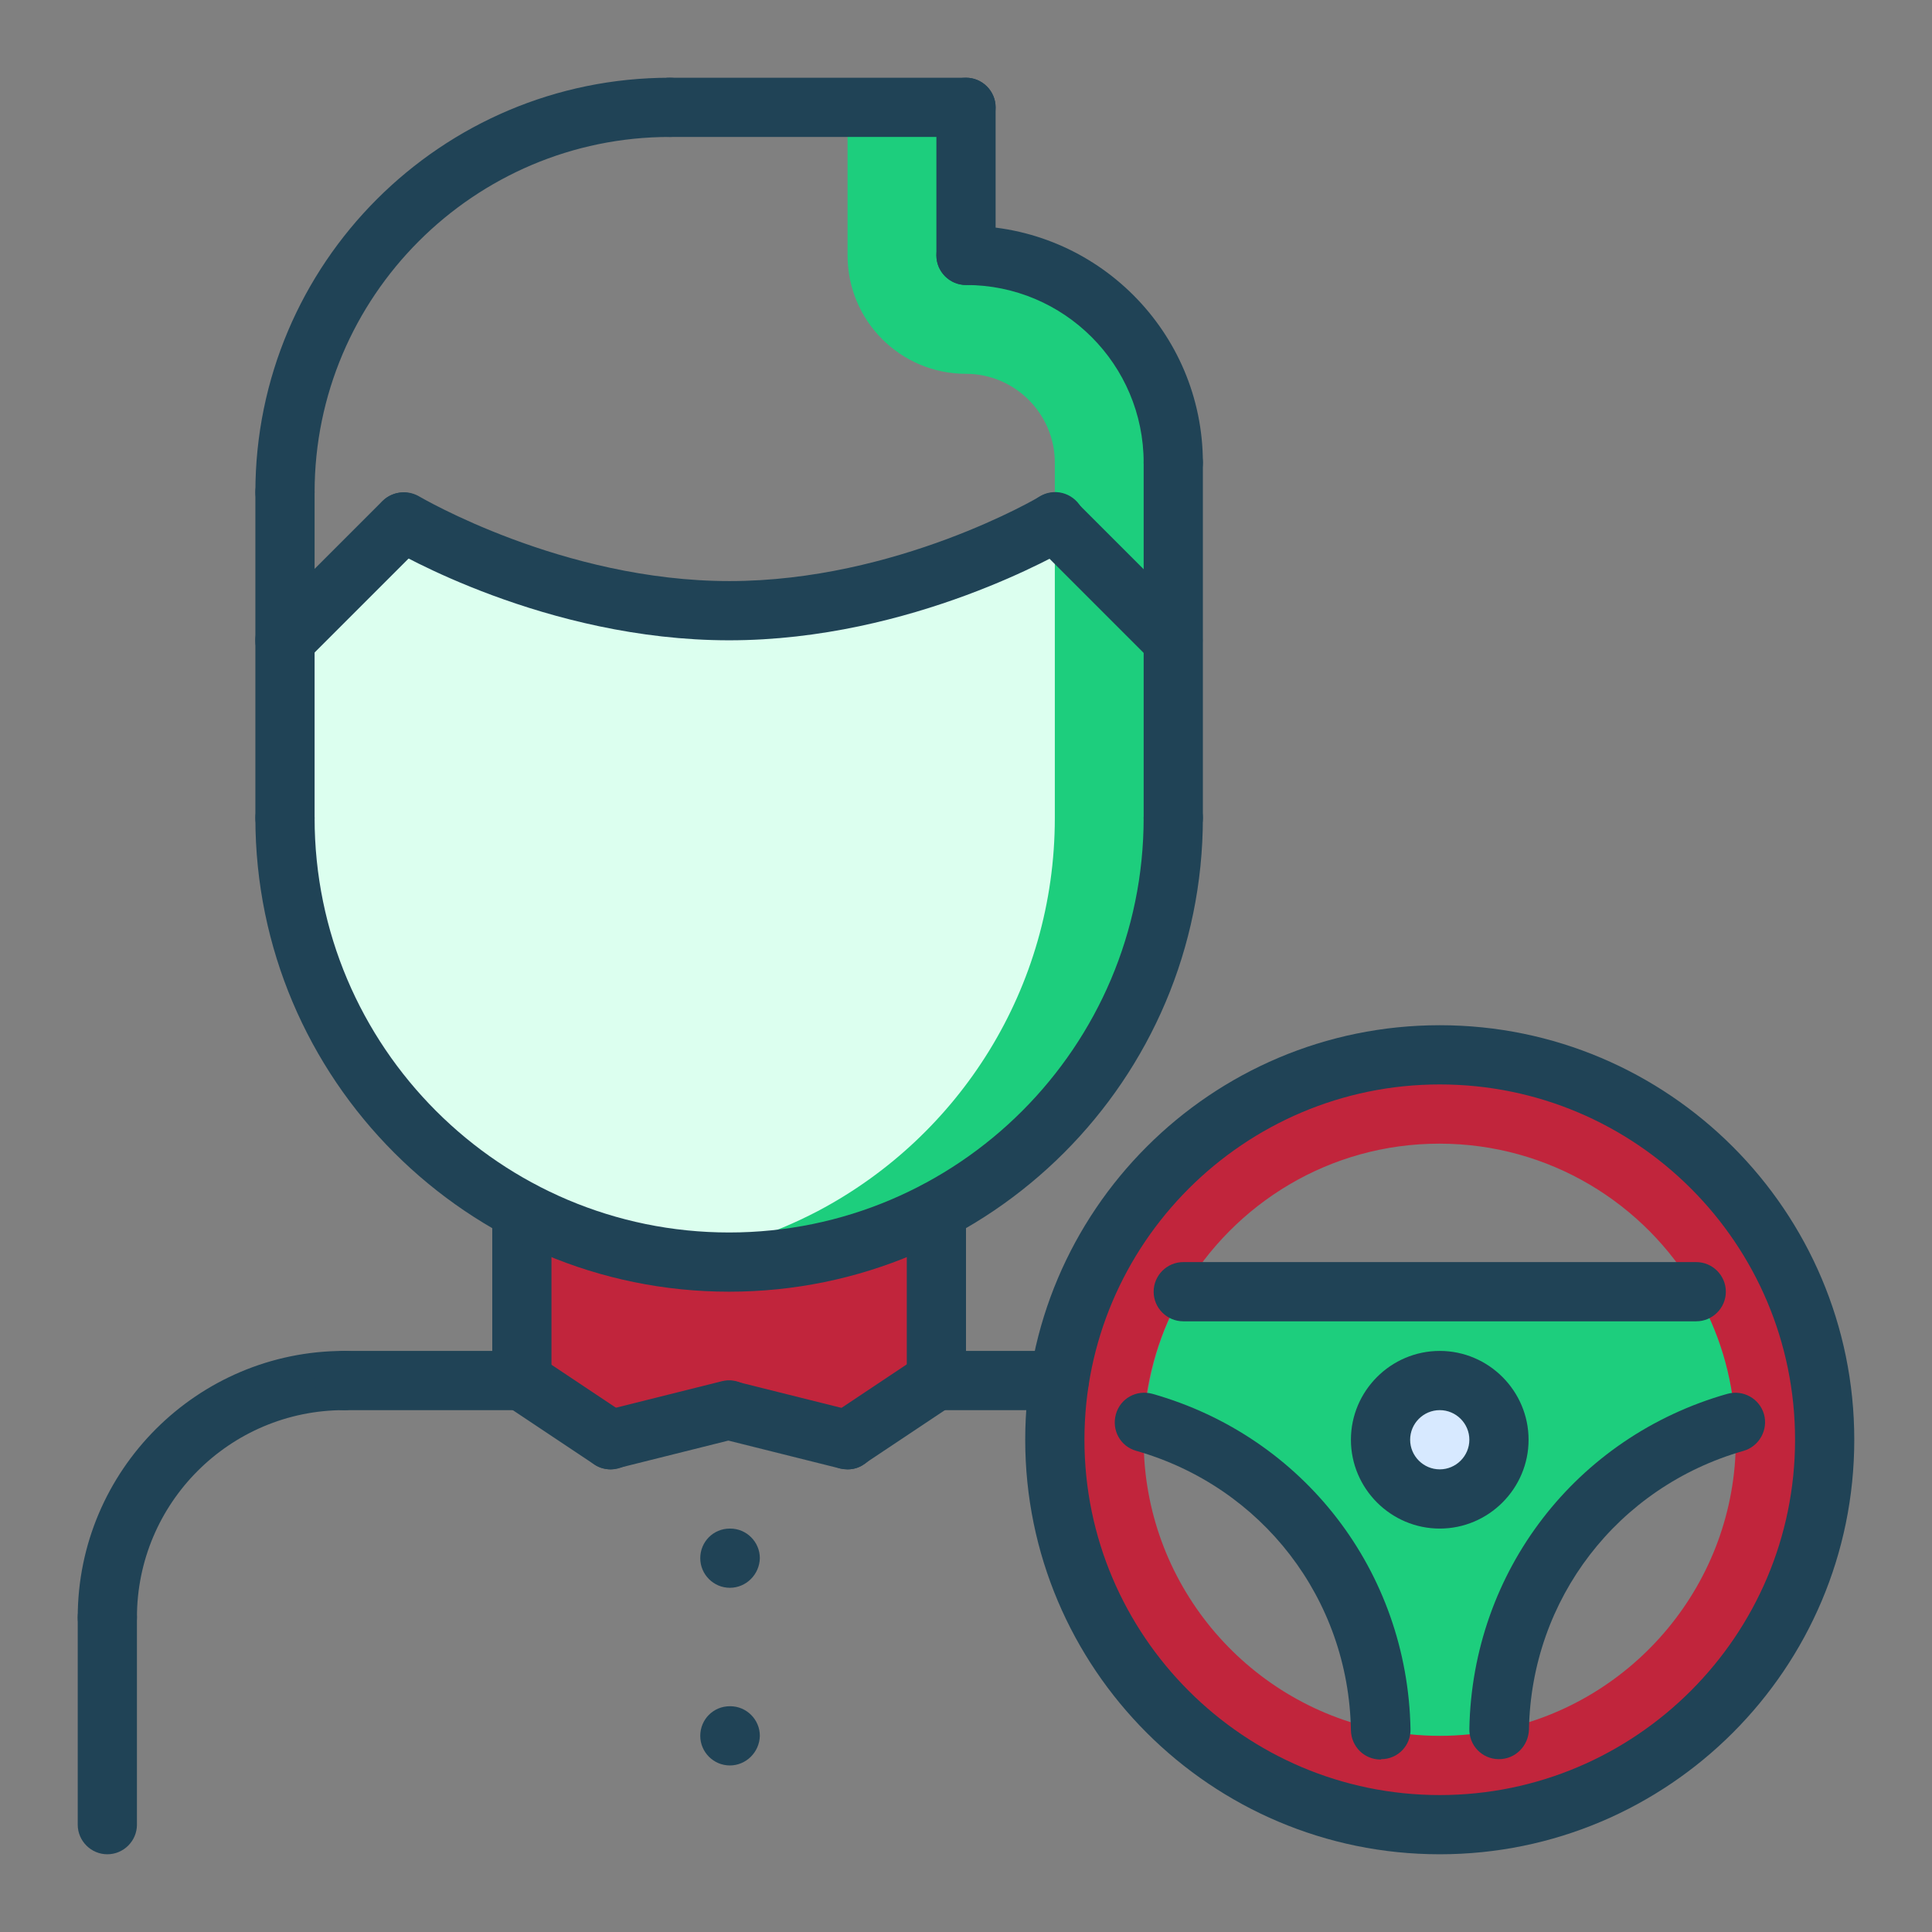 <?xml version="1.0" encoding="iso-8859-1"?>
<!-- Generator: Adobe Illustrator 24.0.1, SVG Export Plug-In . SVG Version: 6.00 Build 0)  -->
<svg version="1.1" id="icons" xmlns="http://www.w3.org/2000/svg" xmlns:xlink="http://www.w3.org/1999/xlink" x="0px" y="0px"
	 viewBox="0 0 522 522" style="enable-background:new 0 0 522 522;" xml:space="preserve">
<rect x="0" y="0" width="522" height="522" fill="#808080" stroke="none"/>
<style type="text/css">
	.st0{fill:#D7E9FF;}
	.st1{fill:#1DCE7D;}
	.st2{fill:#C1253C;}
	.st3{fill:#DCFFEF;stroke:#D7E9FF;stroke-miterlimit:10;}
	.st4{fill:#204356;}
</style>
<g>
	<g>
		<path class="st0" d="M389,373c8.9,0,16,7.1,16,16c0,8.8-7.1,16-16,16c-8.8,0-16-7.2-16-16
			C373,380.1,380.2,373,389,373z"/>
	</g>
	<g>
		<path class="st1" d="M389,373c-8.8,0-16,7.1-16,16c0,8.8,7.2,16,16,16c8.9,0,16-7.2,16-16
			C405,380.1,397.9,373,389,373z M319.7,349h138.6c6.1,10.5,9.8,22.5,10.6,35.4
			c-36.3,10.3-63,43.4-63.8,83V467.5c-5.1,1-10.5,1.6-16,1.6s-10.9-0.6-16-1.6
			c-0.6-39.6-27.4-72.7-63.8-83C309.9,371.5,313.6,359.5,319.7,349L319.7,349z"/>
	</g>
	<g>
		<path class="st2" d="M285,389c0-5.4,0.4-10.8,1.2-16C293.9,323.2,337,285,389,285
			c57.4,0,104,46.6,104,104s-46.6,104-104,104S285,446.4,285,389z M309,389c0,38.6,27.5,71,64,78.4
			c5.1,1,10.5,1.6,16,1.6s10.9-0.6,16-1.6C441.5,460,469,427.6,469,389
			c0-1.6-0.1-3.1-0.2-4.6C468.1,371.5,464.3,359.5,458.2,349
			c-13.8-23.9-39.7-40-69.3-40s-55.4,16.1-69.3,40c-6.1,10.5-9.8,22.5-10.6,35.4
			C309.1,385.9,309,387.4,309,389z"/>
	</g>
	<g>
		<path class="st1" d="M317,173v-48c0-31-25-56-56-56V29h-32v40c0,17.7,14.3,32,32,32c13.2,0,24,10.8,24,24v16L317,173z"/>
	</g>
	<g>
		<path class="st3" d="M317.2,173v48c0,46.1-25.9,86.1-64,106.2c-16.7,8.8-35.8,13.8-56,13.8
			s-39.3-5-56-13.8c-38.1-20.1-64-60.1-64-106.2v-48l32-32c0,0,40,24,88,24s88-24,88-24L317.2,173z"/>
	</g>
	<g>
		<path class="st1" d="M285,141L285,141v80c0,46.1-25.9,86.1-64,106.2C208.8,333.6,195.3,338,181,340
			c5.2,0.7,10.6,1.1,16,1.1c20.2,0,39.3-5,56-13.8c38.1-20.1,64-60.1,64-106.2v-48L285,141z"/>
	</g>
	<g>
		<path class="st2" d="M253,327.2V373l-24,16l-32-8l-32,8l-24-16v-45.8C157.7,336,176.8,341,197,341
			S236.3,336,253,327.2z"/>
	</g>
</g>
<g>
	<g>
		<g>
			<path class="st4" d="M29,445c-4.4,0-8-3.6-8-8c0-39.7,32.3-72,72-72c4.4,0,8,3.6,8,8s-3.6,8-8,8
				c-30.9,0-56,25.1-56,56C37,441.4,33.4,445,29,445z"/>
		</g>
		<g>
			<path class="st4" d="M141,381H93c-4.4,0-8-3.6-8-8s3.6-8,8-8h48c4.4,0,8,3.6,8,8S145.4,381,141,381z"/>
		</g>
		<g>
			<path class="st4" d="M286.2,381H253c-4.4,0-8-3.6-8-8s3.6-8,8-8h33.2c4.4,0,8,3.6,8,8
				S290.6,381,286.2,381z"/>
		</g>
		<g>
			<path class="st4" d="M29,501c-4.4,0-8-3.6-8-8v-56c0-4.4,3.6-8,8-8s8,3.6,8,8v56C37,497.4,33.4,501,29,501z"/>
		</g>
	</g>
	<g>
		<path class="st4" d="M141,381c-4.4,0-8-3.6-8-8v-45.8c0-4.4,3.6-8,8-8s8,3.6,8,8V373
			C149,377.4,145.4,381,141,381z"/>
	</g>
	<g>
		<path class="st4" d="M253,381c-4.4,0-8-3.6-8-8v-45.8c0-4.4,3.6-8,8-8s8,3.6,8,8V373
			C261,377.4,257.4,381,253,381z"/>
	</g>
	<g>
		<path class="st4" d="M197,349c-70.6,0-128-57.4-128-128c0-4.4,3.6-8,8-8s8,3.6,8,8c0,61.8,50.2,112,112,112
			s112-50.2,112-112c0-4.4,3.6-8,8-8s8,3.6,8,8C325,291.6,267.6,349,197,349L197,349z"/>
	</g>
	<g>
		<path class="st4" d="M77,229c-4.4,0-8-3.6-8-8v-88c0-4.4,3.6-8,8-8s8,3.6,8,8v88C85,225.4,81.4,229,77,229z"/>
	</g>
	<g>
		<path class="st4" d="M317,229c-4.4,0-8-3.6-8-8v-96c0-4.4,3.6-8,8-8s8,3.6,8,8v96
			C325,225.4,321.4,229,317,229z"/>
	</g>
	<g>
		<path class="st4" d="M317,133c-4.4,0-8-3.6-8-8c0-26.5-21.5-48-48-48c-4.4,0-8-3.6-8-8s3.6-8,8-8
			c35.3,0,64,28.7,64,64C325,129.4,321.4,133,317,133z"/>
	</g>
	<g>
		<path class="st4" d="M261,77c-4.4,0-8-3.6-8-8V29c0-4.4,3.6-8,8-8s8,3.6,8,8v40C269,73.4,265.4,77,261,77z"/>
	</g>
	<g>
		<path class="st4" d="M261,37h-80c-4.4,0-8-3.6-8-8s3.6-8,8-8h80c4.4,0,8,3.6,8,8S265.4,37,261,37z"/>
	</g>
	<g>
		<path class="st4" d="M77,141c-4.4,0-8-3.6-8-8c0-61.8,50.2-112,112-112c4.4,0,8,3.6,8,8s-3.6,8-8,8
			c-52.9,0-96,43.1-96,96C85,137.4,81.4,141,77,141z"/>
	</g>
	<g>
		<g>
			<path class="st4" d="M317,181c-2,0-4.1-0.8-5.7-2.3l-32-32c-3.1-3.1-3.1-8.2,0-11.3
				s8.2-3.1,11.3,0l32,32c3.1,3.1,3.1,8.2,0,11.3C321.1,180.2,319,181,317,181z"/>
		</g>
		<g>
			<path class="st4" d="M197,173c-49.6,0-90.4-24.1-92.1-25.1c-3.8-2.3-5-7.2-2.7-11s7.2-5,11-2.8
				c0.4,0.2,38.8,22.9,83.9,22.9s83.5-22.6,83.9-22.9c3.8-2.3,8.7-1,11,2.8s1,8.7-2.7,11
				C287.4,148.9,246.6,173,197,173L197,173z"/>
		</g>
		<g>
			<path class="st4" d="M77,181c-2,0-4.1-0.8-5.7-2.3c-3.1-3.1-3.1-8.2,0-11.3l32-32c3.1-3.1,8.2-3.1,11.3,0
				c3.1,3.1,3.1,8.2,0,11.3l-32,32C81.1,180.2,79,181,77,181z"/>
		</g>
	</g>
	<g>
		<path class="st4" d="M165,397c-1.5,0-3.1-0.4-4.4-1.3l-24-16c-3.7-2.4-4.7-7.4-2.2-11.1
			c2.4-3.7,7.4-4.7,11.1-2.2l24,16c3.7,2.4,4.7,7.4,2.2,11.1
			C170.1,395.8,167.6,397,165,397L165,397z"/>
	</g>
	<g>
		<path class="st4" d="M165,397c-3.6,0-6.8-2.4-7.8-6.1c-1.1-4.3,1.5-8.6,5.8-9.7l32-8
			c4.3-1.1,8.6,1.5,9.7,5.8c1.1,4.3-1.5,8.6-5.8,9.7l-32,8C166.3,396.9,165.6,397,165,397z"/>
	</g>
	<g>
		<path class="st4" d="M229,397c-2.6,0-5.1-1.2-6.7-3.6c-2.5-3.7-1.5-8.6,2.2-11.1l24-16
			c3.7-2.4,8.6-1.5,11.1,2.2s1.5,8.6-2.2,11.1l-24,16C232.1,396.6,230.5,397,229,397
			L229,397z"/>
	</g>
	<g>
		<path class="st4" d="M229,397c-0.6,0-1.3-0.1-1.9-0.2l-32-8c-4.3-1.1-6.9-5.4-5.8-9.7
			c1.1-4.3,5.4-6.9,9.7-5.8l32,8c4.3,1.1,6.9,5.4,5.8,9.7
			C235.8,394.6,232.6,397,229,397z"/>
	</g>
	<g>
		<path class="st4" d="M197.2,429c-4.4,0-8-3.6-8-8s3.5-8,8-8H197.3c4.4,0,8,3.6,8,8
			C205.2,425.4,201.6,429,197.2,429z"/>
	</g>
	<g>
		<path class="st4" d="M197.2,477c-4.4,0-8-3.6-8-8s3.5-8,8-8H197.3c4.4,0,8,3.6,8,8
			C205.2,473.4,201.6,477,197.2,477z"/>
	</g>
	<g>
		<g>
			<path class="st4" d="M389,501c-61.8,0-112-50.2-112-112s50.2-112,112-112s112,50.2,112,112
				S450.8,501,389,501z M389,293c-52.9,0-96,43.1-96,96s43.1,96,96,96s96-43.1,96-96C485,336,442,293,389,293z"
				/>
		</g>
		<g>
			<path class="st4" d="M389,413c-13.2,0-24-10.8-24-24s10.8-24,24-24s24,10.8,24,24S402.2,413,389,413z
				 M389,381c-4.4,0-8,3.6-8,8s3.6,8,8,8s8-3.6,8-8S393.4,381,389,381z"/>
		</g>
		<g>
			<path class="st4" d="M458.3,357H319.7c-4.4,0-8-3.6-8-8s3.6-8,8-8h138.6c4.4,0,8,3.6,8,8
				S462.7,357,458.3,357z"/>
		</g>
		<g>
			<path class="st4" d="M405,475.3c0,0-0.1,0-0.2,0c-4.4-0.1-7.9-3.7-7.8-8.2
				c0.8-42.5,28.8-78.9,69.7-90.5c4.3-1.2,8.7,1.3,9.9,5.5s-1.3,8.7-5.5,9.9
				c-34,9.7-57.4,40-58,75.4C412.9,471.8,409.4,475.3,405,475.3L405,475.3z"/>
		</g>
		<g>
			<path class="st4" d="M373,475.4c-4.4,0-7.9-3.5-8-7.9c-0.6-35.5-24-65.8-58-75.5
				c-4.3-1.2-6.7-5.6-5.5-9.9s5.6-6.7,9.9-5.5c40.9,11.6,68.9,48,69.7,90.6
				c0.1,4.4-3.4,8.1-7.9,8.1C373.1,475.4,373.1,475.4,373,475.4L373,475.4z"/>
		</g>
	</g>
</g>
</svg>
